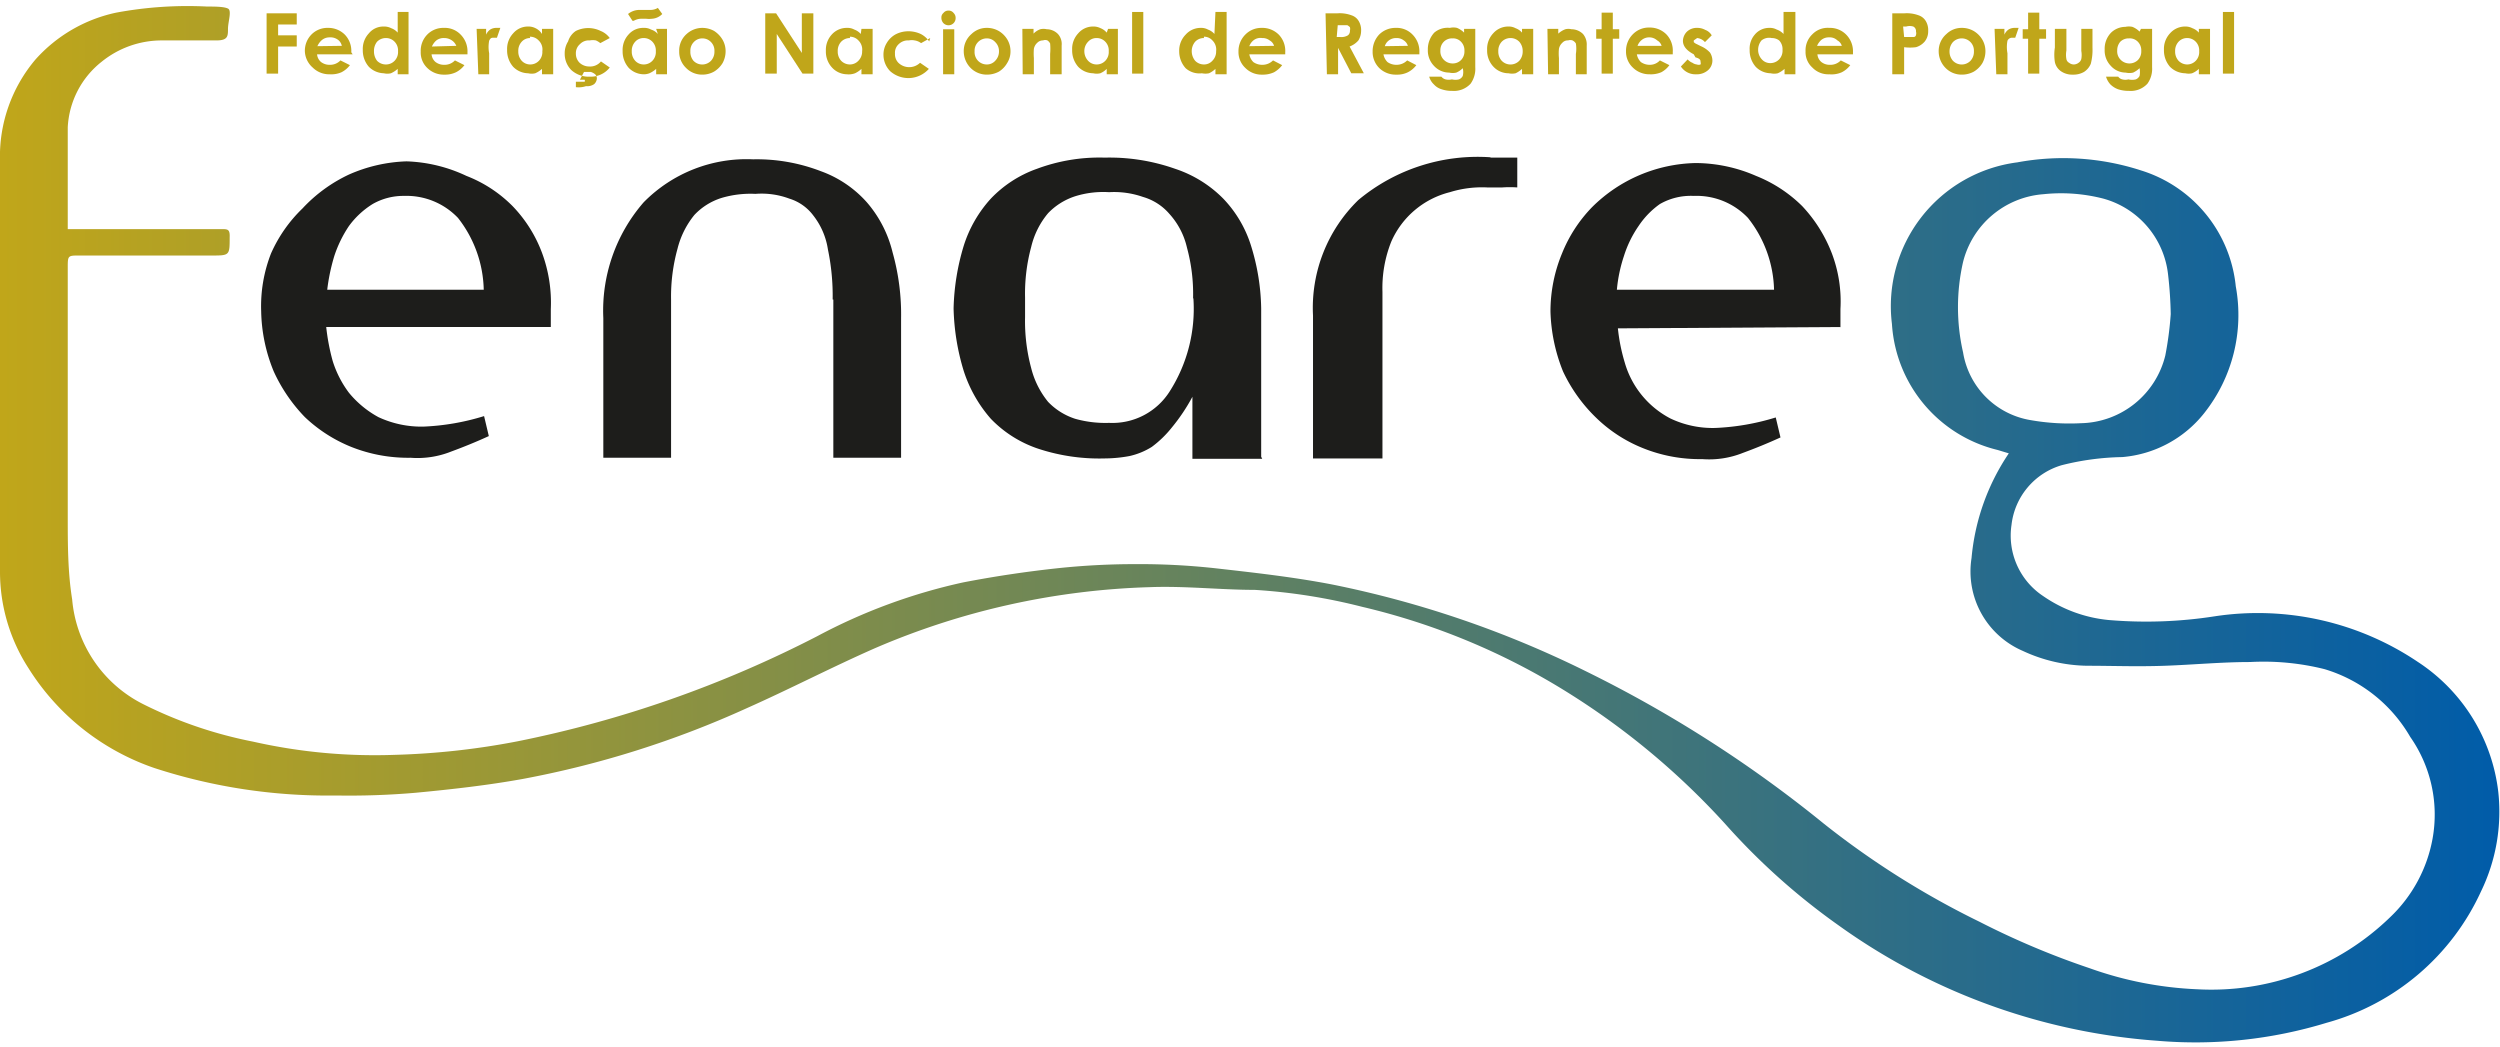 <?xml version="1.0" encoding="UTF-8"?>
<!DOCTYPE svg PUBLIC '-//W3C//DTD SVG 1.0//EN'
          'http://www.w3.org/TR/2001/REC-SVG-20010904/DTD/svg10.dtd'>
<svg height="31" viewBox="0 0 73.8 30.53" width="74" xmlns="http://www.w3.org/2000/svg" xmlns:xlink="http://www.w3.org/1999/xlink"
><defs
  ><linearGradient gradientUnits="userSpaceOnUse" id="a" x2="73.8" y1="15.26" y2="15.26"
    ><stop offset="0" stop-color="#c0a61a"
      /><stop offset="1" stop-color="#005ca9"
    /></linearGradient
  ></defs
  ><g data-name="Layer 2"
  ><g data-name="Layer 1"
    ><path d="M59.3,13.19l-.33-.1a4.09,4.09,0,0,1-3.12-3.72,4.28,4.28,0,0,1,3.7-4.77,7.44,7.44,0,0,1,3.66.24A4,4,0,0,1,66,8.26,4.66,4.66,0,0,1,65.07,12a3.45,3.45,0,0,1-2.42,1.3,7.79,7.79,0,0,0-1.79.24,2.08,2.08,0,0,0-1.48,1.76,2.14,2.14,0,0,0,.93,2.1,4.08,4.08,0,0,0,1.94.71A13.13,13.13,0,0,0,65.38,18a8.46,8.46,0,0,1,6,1.35,5.32,5.32,0,0,1,2.37,3.84,5.39,5.39,0,0,1-.51,2.93A7.07,7.07,0,0,1,68.68,30a13.23,13.23,0,0,1-5,.53,18.39,18.39,0,0,1-9.41-3.41,19.7,19.7,0,0,1-3.35-3,22.1,22.1,0,0,0-4.64-3.87,20.13,20.13,0,0,0-6.07-2.53,17,17,0,0,0-3.17-.5c-1,0-2.07-.12-3.1-.08a22.11,22.11,0,0,0-8.13,1.81c-1.27.56-2.5,1.2-3.76,1.76a28.71,28.71,0,0,1-6.61,2.09c-1.05.19-2.12.31-3.18.41a22.87,22.87,0,0,1-2.34.08,16.52,16.52,0,0,1-5.36-.81A7.1,7.1,0,0,1,.84,19.53,5.24,5.24,0,0,1,0,16.68c0-4,0-8.08,0-12.12a4.43,4.43,0,0,1,1.05-3A4.43,4.43,0,0,1,3.43.18,11.51,11.51,0,0,1,6.11,0c.22,0,.5,0,.62.06s0,.39,0,.6,0,.34-.34.34C5.88,1,5.32,1,4.76,1A2.82,2.82,0,0,0,3,1.63,2.63,2.63,0,0,0,2,3.57c0,1,0,1.92,0,2.89,0,0,0,0,0,.11H6.53c.19,0,.26,0,.25.24,0,.54,0,.54-.54.54H2.34c-.33,0-.34,0-.34.34,0,1.12,0,2.24,0,3.36,0,1.33,0,2.66,0,4,0,.82,0,1.64.13,2.45a3.83,3.83,0,0,0,2.09,3.09A12.66,12.66,0,0,0,7.47,21.7a16.29,16.29,0,0,0,4.18.39,22.16,22.16,0,0,0,3.63-.4,33.79,33.79,0,0,0,8.84-3.1A16.71,16.71,0,0,1,28.43,17c.93-.18,1.87-.32,2.8-.42a21.77,21.77,0,0,1,2.28-.12,20.55,20.55,0,0,1,2.35.12c1.15.13,2.32.26,3.46.48a30.39,30.39,0,0,1,7.47,2.55,37,37,0,0,1,7.06,4.52,25.15,25.15,0,0,0,4.59,2.89,23.78,23.78,0,0,0,3.25,1.37,10.74,10.74,0,0,0,3.17.62,7.58,7.58,0,0,0,5.7-2.13,4.24,4.24,0,0,0,1.25-2.32,4,4,0,0,0-.66-3,4.37,4.37,0,0,0-2.53-2,7.41,7.41,0,0,0-2.2-.21c-.84,0-1.67.08-2.51.11s-1.54,0-2.3,0a4.64,4.64,0,0,1-1.9-.44,2.55,2.55,0,0,1-1.51-2.74A6.56,6.56,0,0,1,59.3,13.19Zm4.78-4.11A11.75,11.75,0,0,0,64,7.9a2.62,2.62,0,0,0-1.91-2.23,5,5,0,0,0-1.77-.13,2.65,2.65,0,0,0-2.37,2,6,6,0,0,0,0,2.67,2.42,2.42,0,0,0,2,2,6.62,6.62,0,0,0,1.48.09,2.62,2.62,0,0,0,2.49-2A10,10,0,0,0,64.08,9.08Z" fill="url(#a)"
      /><path d="M7.87 0.2L8.76 0.2 8.76 0.53 8.21 0.53 8.21 0.85 8.76 0.85 8.76 1.18 8.21 1.18 8.21 1.98 7.87 1.98 7.87 0.2z" fill="#c0a61a"
      /><path d="M10.41,1.41H9.36a.33.33,0,0,0,.12.23.41.41,0,0,0,.25.08.42.42,0,0,0,.32-.13l.28.14a.72.72,0,0,1-.25.21A.74.74,0,0,1,9.74,2a.69.69,0,0,1-.51-.2A.67.67,0,0,1,9,1.33a.68.68,0,0,1,.19-.5.66.66,0,0,1,.49-.2.69.69,0,0,1,.5.2.69.69,0,0,1,.19.52Zm-.32-.25A.3.3,0,0,0,10,1,.37.37,0,0,0,9.73.91.35.35,0,0,0,9.49,1a.5.5,0,0,0-.12.17Z" fill="#c0a61a" fill-rule="evenodd"
      /><path d="M11.74.16h.32V2h-.32V1.84a.76.76,0,0,1-.2.13.46.46,0,0,1-.21,0,.65.65,0,0,1-.44-.19.73.73,0,0,1-.18-.5.67.67,0,0,1,.18-.49.55.55,0,0,1,.43-.2.46.46,0,0,1,.23.05.46.46,0,0,1,.19.13Zm-.35.77a.36.36,0,0,0-.26.11.43.43,0,0,0-.09.28.45.45,0,0,0,.09.28.36.36,0,0,0,.26.11.35.35,0,0,0,.26-.11.37.37,0,0,0,.1-.28.37.37,0,0,0-.1-.28.35.35,0,0,0-.26-.11" fill="#c0a61a" fill-rule="evenodd"
      /><path d="M13.8,1.41H12.74a.33.33,0,0,0,.12.23.41.41,0,0,0,.25.08.42.42,0,0,0,.32-.13l.28.14a.72.72,0,0,1-.25.21.74.74,0,0,1-.34.07.69.69,0,0,1-.51-.2.63.63,0,0,1-.19-.48.68.68,0,0,1,.19-.5.66.66,0,0,1,.49-.2.65.65,0,0,1,.5.2.7.7,0,0,1,.2.52Zm-.33-.25A.35.35,0,0,0,13.34,1a.39.39,0,0,0-.23-.07.35.35,0,0,0-.24.08.5.5,0,0,0-.12.17Z" fill="#c0a61a" fill-rule="evenodd"
      /><path d="M14.07.66h.28V.83a.36.36,0,0,1,.12-.15.34.34,0,0,1,.17-.05l.13,0-.1.29-.1,0c-.05,0-.09,0-.13.09a1,1,0,0,0,0,.37V2h-.32Z" fill="#c0a61a"
      /><path d="M16,.66h.33V2H16V1.84a.76.76,0,0,1-.2.13.46.46,0,0,1-.21,0,.63.63,0,0,1-.44-.19.73.73,0,0,1-.18-.5.67.67,0,0,1,.18-.49.57.57,0,0,1,.43-.2.46.46,0,0,1,.23.05A.46.46,0,0,1,16,.81Zm-.35.27a.33.33,0,0,0-.25.11.39.39,0,0,0-.1.28.4.4,0,0,0,.1.28.34.34,0,0,0,.25.11.35.35,0,0,0,.26-.11.37.37,0,0,0,.1-.28A.37.37,0,0,0,15.9,1a.35.35,0,0,0-.26-.11" fill="#c0a61a" fill-rule="evenodd"
      /><path d="M18,.93l-.28.15A.48.48,0,0,0,17.59,1a.48.48,0,0,0-.18,0,.36.36,0,0,0-.29.11.35.35,0,0,0-.12.28.37.37,0,0,0,.11.27.42.42,0,0,0,.29.11.41.41,0,0,0,.34-.15l.26.18a.71.71,0,0,1-.59.27.76.76,0,0,1-.55-.2.68.68,0,0,1-.19-.48.65.65,0,0,1,.1-.36A.57.57,0,0,1,17,.72a.83.83,0,0,1,.73,0A.62.62,0,0,1,18,.93m-.76,1h.2l0,0a.4.4,0,0,1,.13.07.18.18,0,0,1,.05.12.25.25,0,0,1-.08.17.36.36,0,0,1-.24.06A.69.69,0,0,1,17,2.38l0-.16.17,0,.09,0a.09.09,0,0,0,0-.06s0,0,0,0l-.07,0h-.07Z" fill="#c0a61a" fill-rule="evenodd"
      /><path d="M19.37.66h.32V2h-.32V1.84a.76.76,0,0,1-.2.13A.46.46,0,0,1,19,2a.63.63,0,0,1-.44-.19.73.73,0,0,1-.18-.5.67.67,0,0,1,.18-.49A.57.57,0,0,1,19,.63a.42.42,0,0,1,.22.05.44.44,0,0,1,.2.13ZM19,.93a.33.33,0,0,0-.25.11.39.39,0,0,0-.1.28.4.4,0,0,0,.1.28.34.34,0,0,0,.25.11.35.35,0,0,0,.26-.11.37.37,0,0,0,.1-.28.37.37,0,0,0-.1-.28A.35.35,0,0,0,19,.93M18.67.42l-.13-.2A.53.53,0,0,1,18.86.1l.2,0,.15,0a.42.42,0,0,0,.21-.06l.13.18a.46.46,0,0,1-.3.14.74.74,0,0,1-.18,0L19,.36h-.07a.46.46,0,0,0-.22.06" fill="#c0a61a" fill-rule="evenodd"
      /><path d="M20.73.63a.73.73,0,0,1,.35.09.78.78,0,0,1,.25.26.67.67,0,0,1,.09.34.73.73,0,0,1-.09.35.75.75,0,0,1-.25.25.7.7,0,0,1-.35.09.66.66,0,0,1-.48-.2.66.66,0,0,1-.2-.49.65.65,0,0,1,.22-.51.69.69,0,0,1,.46-.18m0,.31a.34.34,0,0,0-.25.11.36.36,0,0,0-.1.27.41.41,0,0,0,.09.28.36.36,0,0,0,.52,0,.39.39,0,0,0,.1-.28.36.36,0,0,0-.1-.27.35.35,0,0,0-.26-.11" fill="#c0a61a" fill-rule="evenodd"
      /><path d="M22.59 0.2L22.91 0.2 23.67 1.37 23.67 0.2 24.01 0.2 24.01 1.98 23.69 1.98 22.93 0.81 22.93 1.98 22.59 1.98 22.59 0.2z" fill="#c0a61a"
      /><path d="M25.43.66h.33V2h-.33V1.84a.72.72,0,0,1-.19.13A.54.54,0,0,1,25,2a.61.61,0,0,1-.43-.19.69.69,0,0,1-.19-.5.67.67,0,0,1,.18-.49A.59.59,0,0,1,25,.63a.42.42,0,0,1,.22.05.46.46,0,0,1,.19.13Zm-.34.27a.36.36,0,0,0-.26.11.39.39,0,0,0-.1.28.4.4,0,0,0,.1.28.36.36,0,0,0,.26.11.34.34,0,0,0,.25-.11.38.38,0,0,0,.11-.28A.38.38,0,0,0,25.34,1a.34.34,0,0,0-.25-.11" fill="#c0a61a" fill-rule="evenodd"
      /><path d="M27.46.93l-.27.15A.42.42,0,0,0,27,1a.43.43,0,0,0-.17,0,.39.39,0,0,0-.3.11.34.34,0,0,0-.11.28.36.36,0,0,0,.1.27.46.46,0,0,0,.64,0l.26.18a.81.81,0,0,1-1.14.07.69.69,0,0,1-.2-.48.65.65,0,0,1,.1-.36.69.69,0,0,1,.26-.25.82.82,0,0,1,.38-.09.86.86,0,0,1,.36.08.67.67,0,0,1,.25.22" fill="#c0a61a"
      /><path d="M28,.12a.18.18,0,0,1,.15.07.2.2,0,0,1,.06.15.21.21,0,0,1-.36.15.23.23,0,0,1-.06-.16.17.17,0,0,1,.06-.14A.18.18,0,0,1,28,.12m-.16.55h.33V2h-.33Z" fill="#c0a61a" fill-rule="evenodd"
      /><path d="M29.13.63a.7.7,0,0,1,.35.09.72.72,0,0,1,.26.26.67.67,0,0,1,.09.34.64.64,0,0,1-.1.35.72.72,0,0,1-.24.25.74.74,0,0,1-.36.09.67.67,0,0,1-.48-.2.7.7,0,0,1-.2-.49.66.66,0,0,1,.23-.51.64.64,0,0,1,.45-.18m0,.31a.36.36,0,0,0-.36.38.37.37,0,0,0,.1.28.36.36,0,0,0,.25.11.33.33,0,0,0,.26-.11.39.39,0,0,0,.11-.28.37.37,0,0,0-.11-.27.33.33,0,0,0-.25-.11" fill="#c0a61a" fill-rule="evenodd"
      /><path d="M30.18.66h.33V.8a.52.52,0,0,1,.2-.13.43.43,0,0,1,.19,0,.47.47,0,0,1,.33.14.44.44,0,0,1,.11.34V2H31V1.4a1.76,1.76,0,0,0,0-.31A.25.25,0,0,0,30.92,1a.18.18,0,0,0-.13,0,.23.23,0,0,0-.17.07.32.32,0,0,0-.1.18,1.72,1.72,0,0,0,0,.27V2h-.33Z" fill="#c0a61a"
      /><path d="M32.71.66H33V2h-.33V1.84a.59.59,0,0,1-.19.13.46.46,0,0,1-.21,0,.63.63,0,0,1-.44-.19.73.73,0,0,1-.18-.5.67.67,0,0,1,.18-.49.57.57,0,0,1,.43-.2.46.46,0,0,1,.23.05.44.44,0,0,1,.18.13Zm-.34.27a.33.33,0,0,0-.25.11.39.39,0,0,0-.11.28.41.41,0,0,0,.11.28.34.34,0,0,0,.25.11.35.35,0,0,0,.26-.11.37.37,0,0,0,.1-.28.37.37,0,0,0-.1-.28.35.35,0,0,0-.26-.11" fill="#c0a61a" fill-rule="evenodd"
      /><path d="M33.42 0.16H33.75V1.98H33.42z" fill="#c0a61a"
      /><path d="M35.88.16h.33V2h-.33V1.84a.72.72,0,0,1-.19.13.52.52,0,0,1-.21,0A.61.61,0,0,1,35,1.82a.74.74,0,0,1-.19-.5A.67.67,0,0,1,35,.83a.59.59,0,0,1,.44-.2.42.42,0,0,1,.22.05.46.46,0,0,1,.19.13Zm-.34.77a.35.35,0,0,0-.26.11.43.43,0,0,0-.1.28.45.45,0,0,0,.1.28.36.36,0,0,0,.26.11.33.33,0,0,0,.25-.11.38.38,0,0,0,.11-.28A.38.38,0,0,0,35.79,1a.33.33,0,0,0-.25-.11" fill="#c0a61a" fill-rule="evenodd"
      /><path d="M37.94,1.41H36.88a.42.42,0,0,0,.12.23.45.45,0,0,0,.26.08.44.44,0,0,0,.32-.13l.27.14a.79.79,0,0,1-.24.21.78.78,0,0,1-.35.07.67.67,0,0,1-.5-.2.64.64,0,0,1-.2-.48.69.69,0,0,1,.2-.5.66.66,0,0,1,.48-.2.69.69,0,0,1,.51.2.69.69,0,0,1,.19.52Zm-.33-.25A.27.27,0,0,0,37.48,1a.34.34,0,0,0-.22-.07A.33.33,0,0,0,37,1a.39.39,0,0,0-.12.17Z" fill="#c0a61a" fill-rule="evenodd"
      /><path d="M39.13.2h.35a1,1,0,0,1,.42.06.38.38,0,0,1,.21.17.52.52,0,0,1,.07.29A.55.55,0,0,1,40.1,1a.64.64,0,0,1-.26.18l.42.79h-.37l-.39-.75h0V2h-.33Zm.33.7h.11a.37.37,0,0,0,.22-.05.16.16,0,0,0,.06-.14.19.19,0,0,0,0-.1.28.28,0,0,0-.08-.06l-.18,0h-.1Z" fill="#c0a61a" fill-rule="evenodd"
      /><path d="M41.9,1.41H40.84a.42.42,0,0,0,.12.23.45.45,0,0,0,.26.08.44.44,0,0,0,.32-.13l.27.14a.72.72,0,0,1-.25.21.71.71,0,0,1-.34.07.69.69,0,0,1-.51-.2.67.67,0,0,1-.19-.48.72.72,0,0,1,.19-.5.68.68,0,0,1,.49-.2.65.65,0,0,1,.5.2.7.7,0,0,1,.2.52Zm-.34-.25A.29.29,0,0,0,41.44,1a.34.34,0,0,0-.22-.07A.35.35,0,0,0,41,1a.32.32,0,0,0-.12.17Z" fill="#c0a61a" fill-rule="evenodd"
      /><path d="M43.22.66h.33V1.79a.75.75,0,0,1-.14.49.67.67,0,0,1-.54.21.93.93,0,0,1-.32-.05.49.49,0,0,1-.22-.14.49.49,0,0,1-.14-.23h.36a.23.23,0,0,0,.12.08.4.4,0,0,0,.19,0,.44.44,0,0,0,.21,0,.22.22,0,0,0,.11-.1.45.45,0,0,0,0-.23.59.59,0,0,1-.19.13.46.46,0,0,1-.21,0,.61.61,0,0,1-.45-.2.65.65,0,0,1-.18-.48.72.72,0,0,1,.19-.5A.61.61,0,0,1,42.8.63a.46.46,0,0,1,.21,0,.64.64,0,0,1,.21.14Zm-.34.28a.34.34,0,0,0-.26.1.35.35,0,0,0-.1.26.35.35,0,0,0,.1.27.36.36,0,0,0,.26.11.34.34,0,0,0,.25-.1.36.36,0,0,0,.1-.27.36.36,0,0,0-.1-.27.32.32,0,0,0-.25-.1" fill="#c0a61a" fill-rule="evenodd"
      /><path d="M44.93.66h.33V2h-.33V1.84a.72.72,0,0,1-.19.13.52.52,0,0,1-.21,0,.61.61,0,0,1-.44-.19.69.69,0,0,1-.19-.5.67.67,0,0,1,.18-.49.59.59,0,0,1,.44-.2.42.42,0,0,1,.22.05.46.46,0,0,1,.19.13Zm-.34.27a.36.36,0,0,0-.26.11.39.39,0,0,0-.1.28.4.4,0,0,0,.1.28.36.36,0,0,0,.52,0,.41.41,0,0,0,.1-.28.41.41,0,0,0-.1-.28.36.36,0,0,0-.26-.11" fill="#c0a61a" fill-rule="evenodd"
      /><path d="M45.68.66H46V.8a.63.63,0,0,1,.21-.13.39.39,0,0,1,.18,0,.49.49,0,0,1,.34.14.48.48,0,0,1,.11.34V2h-.32V1.4a1,1,0,0,0,0-.31A.24.24,0,0,0,46.42,1a.2.2,0,0,0-.13,0,.21.21,0,0,0-.17.07.32.32,0,0,0-.1.18,1.38,1.38,0,0,0,0,.27V2h-.32Z" fill="#c0a61a"
      /><path d="M47.28 0.18L47.61 0.18 47.61 0.67 47.8 0.67 47.8 0.95 47.61 0.95 47.61 1.98 47.28 1.98 47.28 0.95 47.12 0.95 47.12 0.67 47.28 0.67 47.28 0.18z" fill="#c0a61a"
      /><path d="M49.38,1.41H48.32a.42.42,0,0,0,.12.23.45.45,0,0,0,.26.08A.4.4,0,0,0,49,1.59l.28.14a.69.69,0,0,1-.24.21A.78.78,0,0,1,48.7,2a.69.69,0,0,1-.5-.2.64.64,0,0,1-.2-.48.69.69,0,0,1,.2-.5.66.66,0,0,1,.49-.2.69.69,0,0,1,.5.2.69.69,0,0,1,.19.52Zm-.33-.25A.27.27,0,0,0,48.92,1,.34.34,0,0,0,48.7.91a.35.35,0,0,0-.24.08.39.39,0,0,0-.12.17Z" fill="#c0a61a" fill-rule="evenodd"
      /><path d="M50.53.85l-.2.2A.35.35,0,0,0,50.1.93L50,1A.09.09,0,0,0,50,1s0,0,0,.05a.26.26,0,0,0,.09.06l.12.06a.78.78,0,0,1,.27.19.45.45,0,0,1,.07.23.38.38,0,0,1-.13.29.5.5,0,0,1-.35.12.51.51,0,0,1-.45-.23l.2-.21a.36.36,0,0,0,.14.1.27.27,0,0,0,.13.05.15.15,0,0,0,.11,0,.1.1,0,0,0,0-.07c0-.05,0-.1-.15-.14L50,1.41c-.21-.11-.32-.24-.32-.4a.4.4,0,0,1,.12-.27A.42.42,0,0,1,50.1.63a.48.48,0,0,1,.24.06.37.37,0,0,1,.19.16" fill="#c0a61a"
      /><path d="M52.65.16H53V2h-.32V1.84a.76.76,0,0,1-.2.13.46.46,0,0,1-.21,0,.63.63,0,0,1-.44-.19.73.73,0,0,1-.18-.5A.63.63,0,0,1,51.8.83a.55.55,0,0,1,.43-.2.42.42,0,0,1,.22.05.49.49,0,0,1,.2.13ZM52.3.93A.36.36,0,0,0,52,1a.43.43,0,0,0-.1.28.41.41,0,0,0,.11.28.33.33,0,0,0,.25.11.36.36,0,0,0,.26-.11.37.37,0,0,0,.1-.28.37.37,0,0,0-.1-.28A.36.36,0,0,0,52.3.93" fill="#c0a61a" fill-rule="evenodd"
      /><path d="M54.7,1.41H53.65a.33.33,0,0,0,.12.23.39.39,0,0,0,.25.08.42.42,0,0,0,.32-.13l.28.14a.72.72,0,0,1-.25.21A.74.74,0,0,1,54,2a.65.65,0,0,1-.5-.2.61.61,0,0,1-.2-.48.65.65,0,0,1,.2-.5A.63.63,0,0,1,54,.63a.67.67,0,0,1,.5.2.7.7,0,0,1,.2.52Zm-.33-.25A.27.27,0,0,0,54.24,1,.32.32,0,0,0,54,.91a.35.35,0,0,0-.24.08.5.5,0,0,0-.12.17Z" fill="#c0a61a" fill-rule="evenodd"
      /><path d="M55.86.2h.36a1,1,0,0,1,.42.06.39.39,0,0,1,.21.17.52.52,0,0,1,.07.29.48.48,0,0,1-.1.31.54.54,0,0,1-.26.17,1.33,1.33,0,0,1-.35,0V2h-.35Zm.35.7h.1l.18,0s.06,0,.07-.06a.17.17,0,0,0,0-.1.15.15,0,0,0-.08-.15.37.37,0,0,0-.21,0h-.09Z" fill="#c0a61a" fill-rule="evenodd"
      /><path d="M57.91.63a.7.7,0,0,1,.35.09.72.72,0,0,1,.26.26.67.67,0,0,1,.09.34.73.73,0,0,1-.09.35.75.75,0,0,1-.25.25.74.74,0,0,1-.36.09.66.66,0,0,1-.48-.2.7.7,0,0,1-.2-.49.66.66,0,0,1,.23-.51.64.64,0,0,1,.45-.18m0,.31a.36.36,0,0,0-.26.11.41.41,0,0,0-.1.27.41.41,0,0,0,.1.28.36.36,0,0,0,.52,0,.39.39,0,0,0,.1-.28.36.36,0,0,0-.36-.38" fill="#c0a61a" fill-rule="evenodd"
      /><path d="M58.88.66h.29V.83a.36.36,0,0,1,.12-.15.34.34,0,0,1,.17-.05l.13,0-.1.29-.1,0s-.09,0-.13.09a1,1,0,0,0,0,.37V2h-.33Z" fill="#c0a61a"
      /><path d="M59.87 0.18L60.2 0.18 60.2 0.67 60.4 0.67 60.4 0.95 60.2 0.95 60.2 1.98 59.87 1.98 59.87 0.95 59.71 0.95 59.71 0.67 59.87 0.67 59.87 0.18z" fill="#c0a61a"
      /><path d="M60.66.66H61V1.3a.69.69,0,0,0,0,.25.15.15,0,0,0,.08.11.22.22,0,0,0,.14.05.24.24,0,0,0,.14-.05.19.19,0,0,0,.08-.11.69.69,0,0,0,0-.24V.66h.33v.56a1.6,1.6,0,0,1-.05.47.52.52,0,0,1-.2.24.62.62,0,0,1-.33.08.58.58,0,0,1-.35-.1.44.44,0,0,1-.18-.27,1.38,1.38,0,0,1,0-.43Z" fill="#c0a61a"
      /><path d="M63.2.66h.33V1.79a.75.75,0,0,1-.14.49.67.67,0,0,1-.54.21,1,1,0,0,1-.33-.05.64.64,0,0,1-.22-.14.58.58,0,0,1-.13-.23h.36a.2.2,0,0,0,.12.08.34.34,0,0,0,.18,0,.46.46,0,0,0,.22,0,.22.22,0,0,0,.11-.1.59.59,0,0,0,0-.23.72.72,0,0,1-.19.13.48.48,0,0,1-.22,0,.59.59,0,0,1-.44-.2.65.65,0,0,1-.18-.48.68.68,0,0,1,.19-.5.61.61,0,0,1,.42-.17.49.49,0,0,1,.21,0,.64.64,0,0,1,.21.14Zm-.35.28a.35.35,0,0,0-.26.1.39.39,0,0,0-.09.26.35.35,0,0,0,.1.27.36.36,0,0,0,.26.11.36.36,0,0,0,.25-.1.36.36,0,0,0,.1-.27.36.36,0,0,0-.1-.27.33.33,0,0,0-.26-.1" fill="#c0a61a" fill-rule="evenodd"
      /><path d="M64.91.66h.33V2h-.33V1.84a.63.63,0,0,1-.2.13.45.45,0,0,1-.2,0,.65.65,0,0,1-.45-.19.73.73,0,0,1-.18-.5.67.67,0,0,1,.18-.49.59.59,0,0,1,.44-.2.44.44,0,0,1,.22.05.46.46,0,0,1,.19.13Zm-.35.27a.34.34,0,0,0-.25.11.39.39,0,0,0-.1.28.4.4,0,0,0,.1.28.36.36,0,0,0,.25.11.35.35,0,0,0,.26-.11.37.37,0,0,0,.1-.28.37.37,0,0,0-.1-.28.35.35,0,0,0-.26-.11" fill="#c0a61a" fill-rule="evenodd"
      /><path d="M65.62 0.16H65.95V1.98H65.62z" fill="#c0a61a"
      /><path d="M16.26,9.46V9.2c0-.12,0-.21,0-.27A4.23,4.23,0,0,0,16,7.27a4,4,0,0,0-.87-1.38A3.9,3.9,0,0,0,13.77,5,4.46,4.46,0,0,0,12,4.57a4.55,4.55,0,0,0-1.7.39,4.45,4.45,0,0,0-1.37,1A4.21,4.21,0,0,0,8,7.29,4.28,4.28,0,0,0,7.71,9a4.86,4.86,0,0,0,.37,1.77A4.8,4.8,0,0,0,9,12.12a4.35,4.35,0,0,0,1.37.88,4.54,4.54,0,0,0,1.75.32,2.68,2.68,0,0,0,1.19-.18c.38-.14.75-.29,1.12-.46l-.14-.59a7,7,0,0,1-1.78.31,3,3,0,0,1-1.34-.28,2.94,2.94,0,0,1-.87-.72,3.09,3.09,0,0,1-.48-.94,6.26,6.26,0,0,1-.19-1ZM11.92,5.59h0a2.1,2.1,0,0,1,1.6.65,3.55,3.55,0,0,1,.76,2.12H9.66a5.7,5.7,0,0,1,.21-1,3.6,3.6,0,0,1,.43-.88A2.5,2.5,0,0,1,11,5.83a1.83,1.83,0,0,1,.94-.24" fill="#1d1d1b" fill-rule="evenodd"
      /><path d="M24.6,8.65v4.67h2V9.2a6.76,6.76,0,0,0-.25-1.94,3.53,3.53,0,0,0-.76-1.48,3.32,3.32,0,0,0-1.36-.92,5.26,5.26,0,0,0-2-.35A4.26,4.26,0,0,0,19,5.78,4.87,4.87,0,0,0,17.81,9.2v4.12h2V8.65A5.3,5.3,0,0,1,20,7.15a2.56,2.56,0,0,1,.5-1,1.87,1.87,0,0,1,.8-.5,3,3,0,0,1,1-.12,2.33,2.33,0,0,1,1,.14,1.39,1.39,0,0,1,.71.5,2.14,2.14,0,0,1,.43,1,6.69,6.69,0,0,1,.14,1.48" fill="#1d1d1b"
      /><path d="M37.23,13.29V8.91a6.51,6.51,0,0,0-.3-1.85,3.52,3.52,0,0,0-.82-1.39,3.57,3.57,0,0,0-1.42-.88,5.82,5.82,0,0,0-2.08-.33,5.28,5.28,0,0,0-2,.33,3.48,3.48,0,0,0-1.36.88,3.73,3.73,0,0,0-.8,1.39,6.89,6.89,0,0,0-.3,1.85,6.82,6.82,0,0,0,.3,1.85,4,4,0,0,0,.8,1.41,3.47,3.47,0,0,0,1.36.87,5.75,5.75,0,0,0,2,.3,4.11,4.11,0,0,0,.73-.07A2.1,2.1,0,0,0,34,13a3.15,3.15,0,0,0,.59-.57,5.51,5.51,0,0,0,.61-.91l0,1.78v.05h2.06Zm-2-4.66a4.53,4.53,0,0,1-.7,2.73,2,2,0,0,1-1.79.93,3.29,3.29,0,0,1-1-.12,1.93,1.93,0,0,1-.8-.5,2.56,2.56,0,0,1-.5-1,5.35,5.35,0,0,1-.18-1.5V8.59a5.28,5.28,0,0,1,.18-1.49,2.41,2.41,0,0,1,.5-1,1.93,1.93,0,0,1,.8-.5,2.78,2.78,0,0,1,1-.12,2.58,2.58,0,0,1,1,.14,1.62,1.62,0,0,1,.78.5,2.22,2.22,0,0,1,.52,1,5.2,5.2,0,0,1,.18,1.48Z" fill="#1d1d1b" fill-rule="evenodd"
      /><path d="M44,4.45A5.5,5.5,0,0,0,40.1,5.71a4.44,4.44,0,0,0-1.34,3.41v4.22h2.05V8.42a3.7,3.7,0,0,1,.26-1.48A2.57,2.57,0,0,1,42.8,5.48a3.2,3.2,0,0,1,1.1-.14h.45a3.13,3.13,0,0,1,.44,0V4.46H44Z" fill="#1d1d1b"
      /><path d="M54.33,9.46V9.2c0-.12,0-.21,0-.27a4,4,0,0,0-.26-1.66,4.26,4.26,0,0,0-.87-1.38A4.08,4.08,0,0,0,51.84,5a4.5,4.5,0,0,0-1.78-.38A4.46,4.46,0,0,0,47,5.92a4.21,4.21,0,0,0-.89,1.37A4.47,4.47,0,0,0,45.77,9a5.08,5.08,0,0,0,.37,1.77,4.64,4.64,0,0,0,1,1.39,4.24,4.24,0,0,0,1.37.88,4.49,4.49,0,0,0,1.74.32,2.68,2.68,0,0,0,1.19-.18c.38-.14.75-.29,1.12-.46l-.14-.59a7,7,0,0,1-1.78.31,2.91,2.91,0,0,1-1.33-.28,2.7,2.7,0,0,1-1.35-1.66,5.37,5.37,0,0,1-.2-1ZM50,5.59h0a2.09,2.09,0,0,1,1.6.65,3.55,3.55,0,0,1,.77,2.12H47.73a4.38,4.38,0,0,1,.21-1,3.28,3.28,0,0,1,.43-.88A2.47,2.47,0,0,1,49,5.83a1.84,1.84,0,0,1,1-.24" fill="#1d1d1b" fill-rule="evenodd"
    /></g
  ></g
></svg
>
